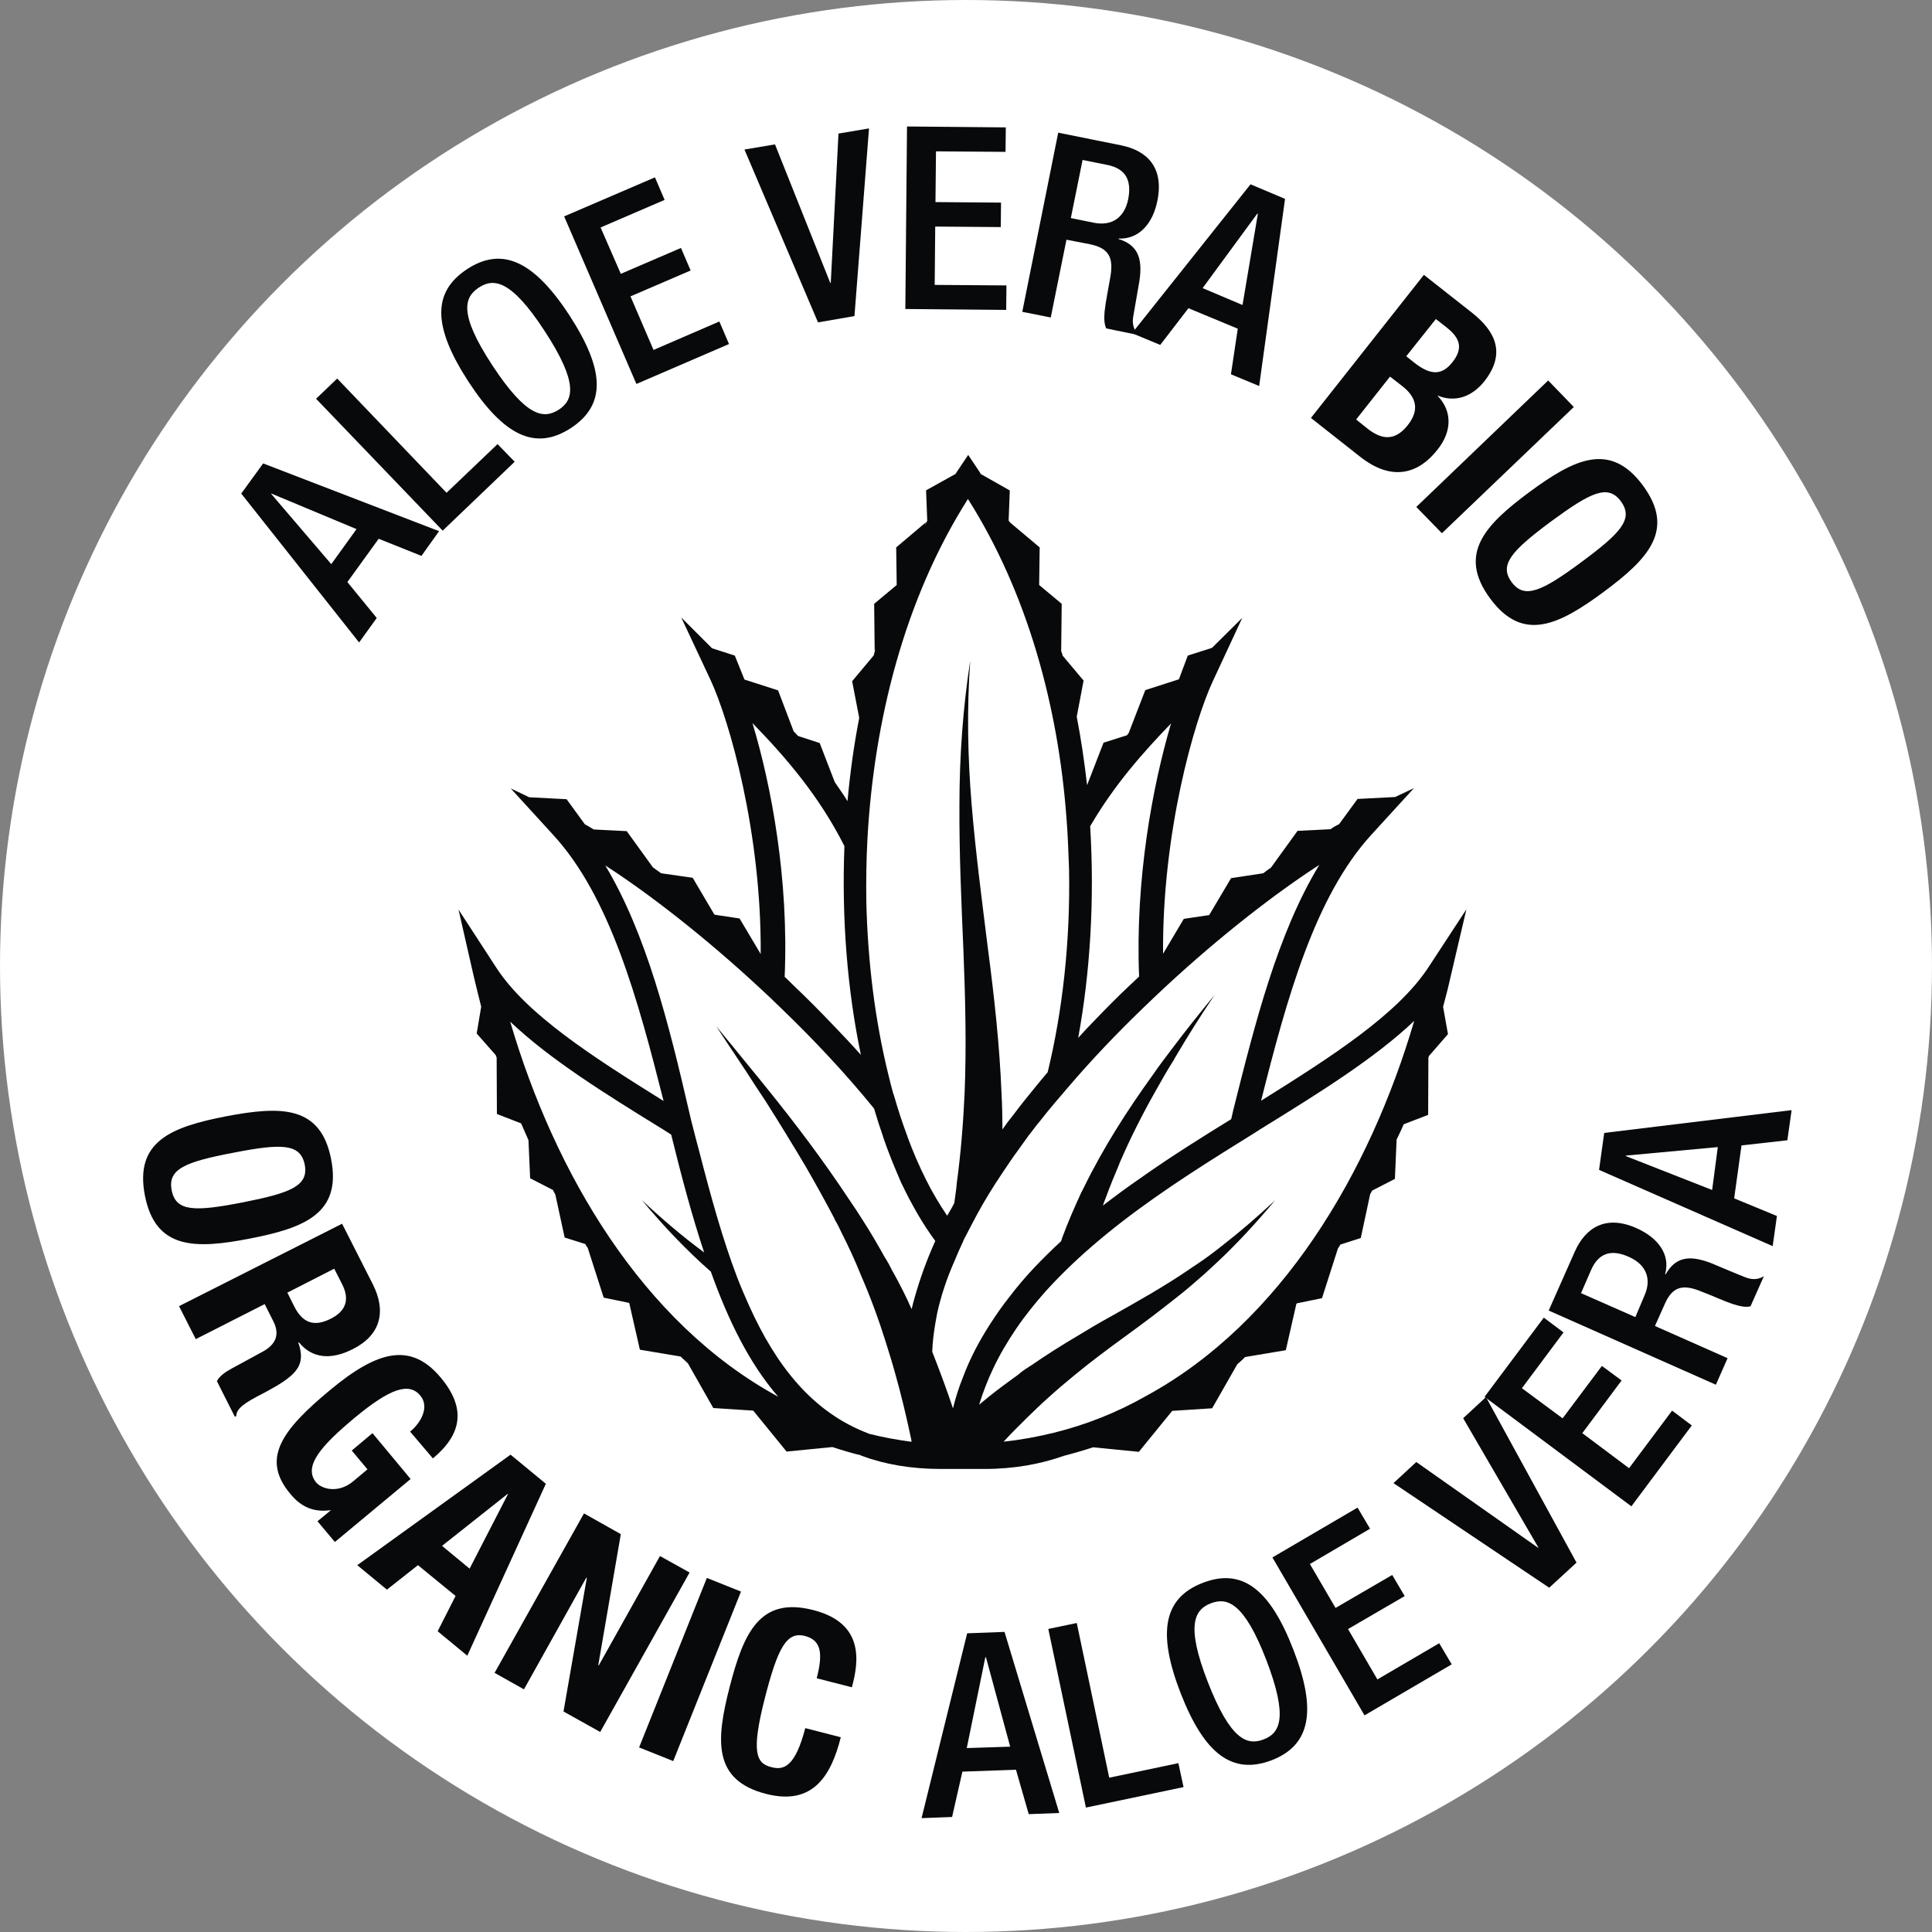 <?xml version="1.0" encoding="utf-8"?>
<!-- Generator: Adobe Illustrator 26.5.0, SVG Export Plug-In . SVG Version: 6.00 Build 0)  -->
<svg version="1.1" id="Calque_1" xmlns="http://www.w3.org/2000/svg" xmlns:xlink="http://www.w3.org/1999/xlink" x="0px" y="0px"
	 viewBox="0 0 1500 1500" style="enable-background:new 0 0 1500 1500;" xml:space="preserve">
<rect x="0" y="0" width="1500" height="1500" fill="#808080" stroke="none"/>
<style type="text/css">
	.st0{fill:#FFFFFF;}
	.st1{fill:#08090A;}
</style>
<g>
	<g id="Calque_2_00000044883250319775920210000014015412362273099192_">
		<circle class="st0" cx="750" cy="750" r="750"/>
	</g>
	<g id="Calque_3">
		<g>
			<g>
				<path class="st1" d="M187.3,383.2l17-23.4l136.6,52.6l-13.7,19.2l-33.2-13.3l-24.3,33.6l22.8,27.9l-13.7,19L187.3,383.2z
					 M276.8,410.8l-66.1-27.6l-0.2,0.2l46.7,54.6L276.8,410.8z"/>
				<path class="st1" d="M245.4,309.6l16.4-15.7l84.9,88.7l39.6-37.8l13.3,13.7l-55.9,53.5L245.4,309.6z"/>
				<path class="st1" d="M363.7,296.3c-27.6-42.5-28.3-69.4-1.1-87.3c27.2-17.9,52-6.4,79.6,36c27.6,42.5,28.3,69.4,1.1,87.3
					C415.9,350.2,391.4,338.7,363.7,296.3z M422.8,256.9c-26.1-40-39.6-41.1-51.1-33.6c-11.3,7.5-15.7,20.3,10.4,60.1
					c26.8,40.9,40.2,42,51.7,34.7C445.1,310.7,449.5,297.8,422.8,256.9z"/>
				<path class="st1" d="M438,168l70.5-30.3l7.5,17.5l-49.7,21.4l15.7,36l46.7-20.1l7.5,17.5l-46.7,20.1l17.9,41.6l51.1-22.1
					l7.5,17.5l-71.9,31L438,168z"/>
				<path class="st1" d="M578,116.1l23.7-4l42.9,107.5h0.4l6-115.9l23.7-4l-11.3,145.7l-28.3,4.9L578,116.1z"/>
				<path class="st1" d="M704.2,98.2l76.7,0.7l-0.2,19l-54-0.4l-0.4,39.4l50.9,0.4l-0.2,19l-50.9-0.4l-0.4,45.3l55.7,0.4l-0.2,19
					l-78.3-0.7L704.2,98.2z"/>
				<path class="st1" d="M821.6,103l49.1,9.9c19.5,4,33.2,16.8,27.9,42.9c-3.5,17.9-14.4,30.1-30.1,29.4v0.4
					c13.5,4.2,19.2,13.3,16.1,32.7c-1.5,9.1-3.5,19.9-4.9,28.3c-0.9,6.9,1.8,10.8,4.2,13.5l-25-5.1c-1.5-2.9-1.8-7.5-1.3-13
					c0.9-8.4,2.7-16.4,4.4-26.5c2.7-15.3-0.7-22.8-15.9-25.9l-18.1-3.5l-12.2,60.4l-22.1-4.4L821.6,103z M849.1,172.9
					c14.2,2.9,23.9-4,26.8-18.1c2.9-14.8-1.8-23.9-16.4-26.8l-19-3.8l-9.1,45.1L849.1,172.9z"/>
				<path class="st1" d="M970.9,143.1l26.8,11.3l-20.1,145.3l-21.9-9.1l5.3-35.4l-38.3-15.9l-21.9,28.5l-21.9-9.1L970.9,143.1z
					 M964.7,236.8l11.9-70.8l-0.4-0.2l-42.5,57.9L964.7,236.8z"/>
				<path class="st1" d="M1105.5,213.4l37.6,29.6c18.4,14.6,26.1,31.8,9.3,53.1c-9.5,11.9-22.6,16.6-36,11.1l-0.2,0.2
					c11.1,11.5,11.5,27.2-0.2,41.8c-13.7,17.5-34.3,25.9-60.4,5.1l-37.8-29.8L1105.5,213.4z M1052.9,325.7l8.6,6.9
					c10.8,8.6,21.2,10.4,31.4-2.4c10.2-12.8,5.7-22.6-4-30.3l-9.7-7.5L1052.9,325.7z M1091.8,276.6l6.4,5.1
					c12.4,9.7,21.2,9.9,29.4-0.4c8.4-10.6,6.4-18.6-4.6-27.2l-8.2-6.4L1091.8,276.6z"/>
				<path class="st1" d="M1099.6,393.6l102.4-98.2l19.9,20.6l-102.4,98L1099.6,393.6z"/>
				<path class="st1" d="M1275.6,377c25.4,34.5,4,57-30.7,82.7c-34.7,25.6-62.6,39.4-88,4.9c-25.4-34.5-4-57,30.7-82.7
					C1222.3,356.4,1250.1,342.5,1275.6,377z M1173.6,451.9c9.9,13.5,23.4,7.3,54.2-15.5c30.5-22.6,40.7-33.4,30.7-47.1
					s-23.4-7.1-54.2,15.5C1173.6,427.6,1163.7,438.5,1173.6,451.9z"/>
			</g>
			<g>
				<path class="st1" d="M257.1,900.1c8.2,42-20.8,53.3-63,61.5s-73.4,8.8-81.6-33.4c-8.2-42.2,20.8-53.3,63-61.5
					C218,858.6,249,858.1,257.1,900.1z M133.3,924.2c3.3,16.6,17.9,16.6,55.3,9.3c37.1-7.3,51.1-12.8,48-29.2
					c-3.3-16.6-18.1-16.6-55.5-9.3C143.7,902.1,130,907.7,133.3,924.2z"/>
				<path class="st1" d="M265.6,950.1l23.9,47.1c10.6,21,6,39.4-15.5,50.2c-16.8,8.6-31.6,7.5-42-5.3l-0.4,0.2
					c6.4,18.6-1.8,26.1-28.3,40c-13.3,6.9-19.7,11.1-19.9,17.2l-1.1,0.4l-13.9-27.6c2.2-4.2,6.9-7.3,11.7-9.9l23.9-13
					c9.7-5.3,13.5-12.8,8.4-23.2l-6.9-13.7l-53.5,27.2l-13-25.6L265.6,950.1z M223.1,1003.6l5.3,10.6c6.2,12.4,15,16.6,28.7,9.5
					c11.7-6,14.4-15,8.6-26.5l-6.2-12.2L223.1,1003.6z"/>
				<path class="st1" d="M318.4,1111.5c8.2-6.6,15.3-19,8-27.9c-8.8-10.6-23.4-5.7-50.6,16.8c-26.3,21.9-40.7,38-30.3,50.6
					c4.4,5.1,17,8.8,28.7-0.9l11.1-9.3l-12.2-14.6l16.1-13.5l29.6,35.6l-58.8,48.9l-13.5-16.1l10.2-8.4l-0.2-0.2
					c-12.8,1.8-22.8-2.4-31.2-12.8c-22.6-27-6.9-49.1,31-80.5c36.7-30.5,62.6-37.6,86-9.5c20.1,24.1,15.9,44.2-6.2,62.6
					L318.4,1111.5z"/>
				<path class="st1" d="M396.4,1129.4l27.4,22.6l-61,133.5l-23-19l13.9-27.4l-29.2-23.9l-24.1,19l-23-19L396.4,1129.4z
					 M343.2,1200.2l21.4,17.7l29.8-57.9l-0.2-0.2L343.2,1200.2z"/>
				<path class="st1" d="M482,1191.1l-17.5,101.7l0.4,0.2l47.5-84.9l23,12.8l-69.4,123.8l-28.5-15.9l18.1-103.7l-0.4-0.2l-48.4,86.7
					l-22.8-12.8l69.4-123.8L482,1191.1z"/>
				<path class="st1" d="M496.2,1356.7l52.6-131.6l26.5,10.6l-52.6,131.6L496.2,1356.7z"/>
				<path class="st1" d="M634.1,1303c5.1-19.9,3.3-29.6-9.3-32.9c-14.2-3.5-21,9.5-31,48.4c-10.6,41.6-6.9,50.6,5.1,53.5
					c9.9,2.7,18.6-0.7,26.3-30.3l27.6,7.1c-7.5,29.6-21.4,53.3-57.9,44c-41.6-10.6-39.1-41.6-28.3-83.4c10.8-41.8,23.4-70.1,65-59.3
					c39.6,10.2,35.2,40,29.8,59.9L634.1,1303z"/>
				<path class="st1" d="M750.9,1268.1l29-1.1l42.5,140.6l-23.7,0.9l-9.9-34.5l-41.6,1.5l-8,35.2l-23.7,0.9L750.9,1268.1z
					 M784.3,1356.1l-18.8-69.4H765l-14.4,70.5L784.3,1356.1z"/>
				<path class="st1" d="M813.9,1264.7l22.1-4.6l25.2,120.1l53.7-11.3l4,18.6l-75.8,15.9L813.9,1264.7z"/>
				<path class="st1" d="M916.7,1314.7c-18.4-47.3-13.3-74.1,17.2-85.8c30.3-11.7,52,4.6,70.3,52c18.4,47.3,13.3,74.1-17,85.8
					C956.7,1378.2,935.1,1361.8,916.7,1314.7z M983,1288.4c-17.2-44.4-30.3-48.4-42.9-43.6c-12.6,4.9-19.7,16.6-2.4,61
					c17.7,45.5,30.7,49.5,43.3,44.7C993.7,1345.7,1000.5,1333.9,983,1288.4z"/>
				<path class="st1" d="M987.9,1209.2l66.1-38.7l9.7,16.4l-46.7,27.4l19.9,34.1l44-25.6l9.7,16.4l-44,25.6l22.8,39.1l48-28.1
					l9.7,16.4l-67.7,39.6L987.9,1209.2z"/>
				<path class="st1" d="M1081.9,1151.5l17.7-16.4l94.6,66.6l0.2-0.2l-58.4-100.4l17.7-16.4l70.3,128.5l-21.2,19.5L1081.9,1151.5z"
					/>
				<path class="st1" d="M1152.6,1084.5l46-61.5l15.3,11.5l-32.3,43.3l31.6,23.4l30.5-40.7l15.3,11.3l-30.5,40.9l36.3,27.2
					l33.4-44.7l15.3,11.5l-46.9,62.8L1152.6,1084.5z"/>
				<path class="st1" d="M1202.4,1017.5l20.3-45.8c8-18.1,23.7-29,48-18.1c16.8,7.5,26.3,20.6,22.1,35.6l0.4,0.2
					c7.1-12.4,17-15.9,35.6-8.6c8.4,3.5,18.8,8,26.8,11.1c6.6,2.4,11.1,0.7,13.9-1.1l-10.4,23.4c-3.3,0.9-7.5,0.2-13-1.5
					c-8.2-2.7-15.3-6.2-25-9.9c-14.4-6-22.6-4.2-28.7,9.9l-7.5,16.8l56.4,25l-9.1,20.6L1202.4,1017.5z M1276.7,1006
					c6-13.3,1.1-24.3-11.9-30.1c-13.7-6.2-23.7-3.3-29.6,10.4l-7.7,17.7l42.2,18.6L1276.7,1006z"/>
				<path class="st1" d="M1241.5,908.3l4-28.7l145.5-17.7l-3.3,23.4l-35.6,4l-5.7,41.1l33.2,13.7l-3.3,23.4L1241.5,908.3z
					 M1333.7,890.6l-71.4,6.6v0.4l67,26.3L1333.7,890.6z"/>
			</g>
			<g>
				<g>
					<path class="st1" d="M1138.5,706l-29.4,44.9c-23.9,36.5-74.7,69.2-130,103.7c19.9-78.9,41.6-158.5,85.8-206.7l32.9-36
						l-14.6,6.9l0,0l-29.2,1.5l-14.4,19.7l0,0h-0.2c-2.2,1.1-4.2,2.2-6.4,3.8l-25.6,1.3l-20.6,28.5c-2,1.3-4,2.9-6,4.4l-25,3.8
						l-17,28.7l0,0c0,0,0,0-0.2,0l-19.5,2.9L903,740.5v-0.2c-0.7-93.8,24.1-180.6,38.9-212l22.6-48.6L941,503l-18.8,6l-6.9,18.4
						l-26.1,8.4l-13,33.6c-0.4,0.4-0.9,0.9-1.3,1.5l0,0l-18.1,5.7L844,609.6l0,0c-2-17.7-4.6-35.4-8-53.1v-0.2l0,0l5.3-27.9L825,509
						l0,0v0c-0.2-1.3-0.7-2.4-1.1-3.5v-0.2v0.2l0.4-36.7l-17.5-14.6l0.4-29.2l-23.2-19.5v0.2v-0.2c-0.2-0.4-0.4-0.9-0.9-1.3
						l0.9-23.4l-22.6-12.8l0,0c-0.4-1.1-1.3-2.2-2-3.3l-7.7-11.5l-7.7,11.5c-0.7,1.1-1.5,2.2-2.2,3.3l-0.2,0.4l0.2-0.4L719,380.7
						l0.9,23.2v0.4c-0.7,1.3-1.3,2.7-2,3.8l1.1-2.7L695.8,425l0.4,29.2l-17.5,14.6l0.4,36.7l1.1-2.9c-0.7,2-1.3,3.8-1.8,6v0.2l0,0
						l-16.8,20.1l5.5,28.5c-4.2,21.4-7.1,42.9-9.1,64.6c-3.1-5.1-6.6-9.9-9.9-14.8l0,0l-11.7-30.3l-16.8-5.5l0,0
						c-1.1-1.1-2-2.2-3.1-3.3h-0.2L604.1,536l-26.1-8.4l-7.5-18.6l-17.7-5.7l0,0l-23.9-23.9l22.8,48.6
						c14.6,31.4,39.6,118.5,38.9,212.7l0,0l-16.4-27.6l-19.2-2.9l0,0c-0.2-0.2-0.2-0.2-0.4-0.2l0,0l-16.8-28.5l-24.5-3.5l0,0
						c-2.2-1.5-4.2-3.1-6.4-4.6l0,0l-20.3-28.1l-25.6-1.3l0,0c-2.4-1.3-4.6-2.9-6.9-4l-14.2-19.5l-29-1.5l0,0l-14.4-6.9l32.9,36
						c44.2,48,65.9,127.8,85.8,206.7c-55.3-34.5-106.4-67.2-130-103.7L356,706.2l11.9,52.2c1.8,7.7,3.8,15.5,5.7,23.2l0,0l-3.5,20.8
						l14.8,16.8c0.2,0.7,0.4,1.3,0.7,1.8v1.5v0.2l0.2,42.2l18.8,7.3l0,0c2,4.4,3.8,8.8,5.7,13l1.3,29.6l17.7,9.1
						c0.4,1.1,1.1,2.2,1.8,3.3l7.3,33.6l16.1,5.1c0.4,1.1,1.1,2,1.8,2.9l0,0l12.4,38.7l19.5,4c0,0,0,0.2,0.2,0.2l0.2,0.2l0,0l8.2,36
						l31.6,5.3l0,0c2,1.8,3.8,3.5,5.7,5.3l0,0l19.7,34.7l31,2l25.9,31.8l35.4-3.5h0.2c7.3,2.4,14.6,4.6,22.1,6.4l0.2,0.2
						c0.2,0,0.2,0.2,0.4,0.2c17.9,6.6,38.3,10.2,61.5,10.2h2h18.1c0.2,0,0.2,0,0.2,0h1.3h10.4h1.8c23.2,0,43.6-3.8,61.7-10.2
						c7.7-2,15.3-4.2,22.6-6.6h0.2l35.4,3.5l25.9-31.8l0,0l0,0l31-2l19.7-34.5c0,0,0,0,0.2,0c2-1.8,4-3.5,5.7-5.3l0,0l31.6-5.3
						l8.2-36c0.2-0.2,0.4-0.2,0.4-0.4l19.5-4l12.4-38.7l0,0c0.7-0.9,1.3-1.8,1.8-2.9l0,0l15.9-5.1l7.3-34.1l0,0
						c0.7-1.1,1.1-1.8,1.5-2.7l17.7-9.1l1.3-30.1v-0.4c2-4.2,3.8-7.7,5.5-11.9l19-7.3l0.2-44.2v-0.2c0.2-0.4,0.2-0.9,0.4-1.3
						l14.8-17l-3.8-21.2c2-7.5,4-15,5.7-22.8L1138.5,706z M957.4,862.3c-0.4,2.2-1.1,4.6-1.5,6.6c-23,14.2-46.2,28.7-68.5,44.4
						c-0.2,0.2-0.4,0.2-0.4,0.4c-0.2,0.2-0.2,0.2-0.4,0.2c-10.4,7.1-20.3,14.4-30.3,22.1c0.7-2,1.3-4,2.2-6
						c3.3-9.1,6.9-17.7,10.6-26.5v-0.2c8.4-19.5,17.9-38.3,28.5-57c4.6-8.2,9.1-16.1,14.2-24.1v-0.2c9.9-16.8,20.3-33.4,31.2-49.5
						c-11.1,13.5-22.1,27.2-32.7,41.3c-5.3,6.9-10.4,13.7-15.3,20.8c-19.9,27.6-38.5,56.6-53.7,87.8c-0.7,1.1-1.1,2.4-1.8,3.5
						l-0.2,0.2v0.2c-5.3,11.5-10.4,23.2-14.8,35.2v0.2c-0.2,0.7-0.4,1.3-0.7,2c-14.6,13.5-28.3,27.6-40,43.1
						c-5.3,6.6-10.2,13.7-14.8,20.8c-8.6,13.3-15.9,27-21.4,41.8c-3.1,7.7-5.7,15.7-7.7,24.1c-4.9-14.8-10.4-29.4-16.1-44
						c0.2-7.1,1.1-14.4,2.4-22.1c0.4-2.9,1.1-5.5,1.5-8.2c2.9-13,7.3-26.5,13.3-40c2-4.9,4.2-9.9,6.6-15c0.4-1.3,1.1-2.4,1.8-3.8
						c0-0.2,0.2-0.2,0.2-0.4c2.9-5.5,5.7-11.1,8.8-16.8c6-11.1,12.8-22.1,20.3-33.2c3.8-5.7,7.7-11.5,11.9-17.2
						c2.9-4,5.5-7.7,8.4-11.7l0.2-0.2c2.7-3.3,5.1-6.9,8-10.2c7.1-9.1,14.6-17.9,22.3-26.8c18.1-21.2,37.6-41.6,57.5-60.8
						c6-5.7,11.9-11.5,17.9-17c42.2-39.1,84.9-72.3,119.4-94.6C991.9,724.8,974.4,794.4,957.4,862.3z M884.4,758.2
						c-2.2,2-4.2,4-6.4,6c-10.6,9.9-20.8,20.3-31,31l-0.2,0.2c-3.3,3.3-6.4,6.9-9.7,10.4c9.3-50.6,12.8-107,9.3-164.3
						c18.4-31.6,40.7-57,62.8-79.8C894.8,610.3,881.3,683,884.4,758.2z M751.5,387.4c46.4,73.2,70.1,161.4,76.5,247.6
						c1.1,13.3,1.5,26.5,2,39.6c1.1,56.4-5.1,110.6-16.6,157.9c0,0.2,0,0.2-0.2,0.2c-2.9,3.5-6,7.1-8.8,10.6
						c-6,7.3-11.9,14.6-17.5,22.1c-3.1,3.8-6,7.7-8.6,11.5c0-9.3-0.2-18.4-0.7-27.6c-1.5-38-5.7-75.6-10.6-113
						c-4.6-37.1-9.5-74.1-12.6-111.4c-3.1-37.1-3.8-74.7-1.1-112.1c-5.7,36.9-8.4,74.7-8.4,112.3c-0.2,37.8,1.5,75.4,3.1,112.8
						c1.5,37.4,2.4,74.5,0.9,111.4c-1.1,23.2-2.9,46-6,68.8c-0.4,5.3-1.3,10.6-2,15.9v0.2c0,0,0,0.2-0.2,0.2c-1.5,3.1-3.3,6-5.1,9.1
						c0,0.2-0.2,0.4-0.2,0.4c-5.7-8.4-11.3-17.7-16.4-27.9c-0.2-0.2-0.2-0.4-0.2-0.4c-5.1-10.2-9.9-21.2-14.2-32.9v-0.2
						c-4-10.6-7.5-21.4-10.8-32.9l-0.2-0.2c-1.5-5.5-2.9-10.8-4.2-16.4c-9.9-40.5-15.7-85.8-16.8-133.3c0-0.2,0-0.2,0-0.2
						c-0.2-15.9,0-32.1,0.9-48.6C678.6,559.6,702.2,465,751.5,387.4z M584.2,561.4c25.6,26.3,51.7,56.4,71.4,95.5v0.2
						c-2.2,57,2.4,112.3,12.8,161.9c-7.3-8.2-14.6-15.9-22.3-23.9l-0.2-0.2c-9.9-10.4-20.1-20.6-30.3-30.3c-2.2-2.2-4.2-4.2-6.4-6.2
						C612.5,683,599,610.3,584.2,561.4z M469.9,671.9c34.5,22.3,77.2,55.5,119.4,94.6c6,5.5,11.9,11.1,17.9,17
						c25,24.1,49.3,50,71.2,76.9c0,0.2,0.2,0.2,0.2,0.2c2.2,7.5,4.6,15,7.1,22.1v0.2c4.2,12.4,9.1,24.1,13.9,35.2
						c8.2,17.2,17,32.5,26.5,45.3v0.2c-6.6,14.6-11.9,29.4-15.9,43.6c-0.9,2.9-1.5,5.5-2.2,8.4c-0.2,0.2-0.2,0.7-0.2,0.9
						c-4.2-9.7-9.1-19.2-14.2-28.5c0,0,0-0.2-0.2-0.2c-2-4-4.2-8.2-6.6-11.9c-5.3-9.5-10.8-19-16.8-28.3
						c-3.5-5.5-7.1-11.1-10.8-16.4c-19.7-29.8-40.9-57.9-63-85.3c-5.1-6.4-10.2-12.6-15.3-18.8c-8.2-10.2-16.6-20.3-24.8-30.3
						c7.7,11.9,15.9,23.9,23.7,35.8c4.6,7.3,9.3,14.4,14.2,21.7c10.8,17,21.4,34.3,31.6,51.5c7.7,13.3,15,26.5,22.1,40
						c0.2,0.4,0.4,0.7,0.4,1.1c2,3.3,3.8,6.9,5.3,10.2c5.5,10.8,10.6,21.9,15,32.9c7.5,17.2,13.9,34.7,19.5,52.6
						c2.2,7.3,4.6,14.6,6.6,21.9c4.9,17.2,9.1,34.7,12.8,52.2c0.2,0.9,0.4,1.8,0.4,2.7c-11.3-1.5-22.3-3.5-32.9-6.2h-0.2
						c-0.2,0-0.2-0.2-0.2-0.2c-43.6-16.4-71.9-52.8-92.9-99.5c-3.3-7.3-6.4-14.6-9.3-22.1c-11.1-29.2-20.1-61.7-28.7-95.1
						c-2.4-8.6-4.6-17.7-6.9-26.5c-0.4-2.2-1.1-4.2-1.5-6.4C519.2,794.4,501.7,724.8,469.9,671.9z M514.5,876.7
						c2.2,1.3,4.4,2.9,6.6,4.2c7.7,31.2,15.9,62.4,25.6,91.5c-16.8-12.4-32.9-26.1-48.4-40.7c16.4,19.7,34.3,38.7,53.7,55.7v0.2
						c13.3,37.1,29.6,70.8,52.2,96.8c-105.5-57.3-173.6-173.8-208.1-291.2C426.7,822.3,469.6,849.1,514.5,876.7z M818.1,1112.4
						c-12.6,3.1-25.6,5.5-38.9,6.9c5.7-6.2,11.7-12.2,17.7-18.1c5.5-5.3,10.8-10.6,16.6-15.7c6.6-6,13.5-11.9,20.6-17.7
						c12.6-10.4,25.9-20.3,39.6-30.3c13.7-9.9,27.2-20.1,40.5-30.7c7.3-5.7,14.4-11.9,21.4-18.1c3.1-2.9,6-5.5,9.1-8.4
						c16.1-15,31.2-31.6,45.3-48.4c-13.3,12.4-26.8,24.1-40.7,34.9c-6.4,5.1-12.8,9.9-19.5,14.4c-2.4,1.5-4.9,3.3-7.3,4.9
						c-18.8,12.8-38.9,24.1-59,35.4c-9.3,5.1-18.6,10.6-27.6,16.1c-11.7,6.9-23.2,14.2-34.7,22.1c-1.8,1.1-3.3,2.2-5.1,3.3
						c-2,1.3-4,2.9-6,4.6c-7.7,5.5-15.3,11.1-22.6,17c-2.4,2-4.9,4-7.3,6c2.9-9.5,6.6-19,10.8-27.9c5.1-10.8,11.1-21,17.9-31
						c6.9-10.2,14.6-19.7,22.8-29c10.8-11.9,22.6-23.4,35.2-34.3c31.2-27.2,67-51.1,102.8-73.6c7.7-4.9,15.7-9.7,23.4-14.6
						c2.2-1.3,4.4-2.9,6.6-4.2c44.7-27.6,87.8-54.4,118.3-83.4c-34.5,117.4-102.8,233.9-208.1,291.2
						C867.2,1096.7,843.3,1106.2,818.1,1112.4z"/>
				</g>
			</g>
		</g>
	</g>
</g>
</svg>
